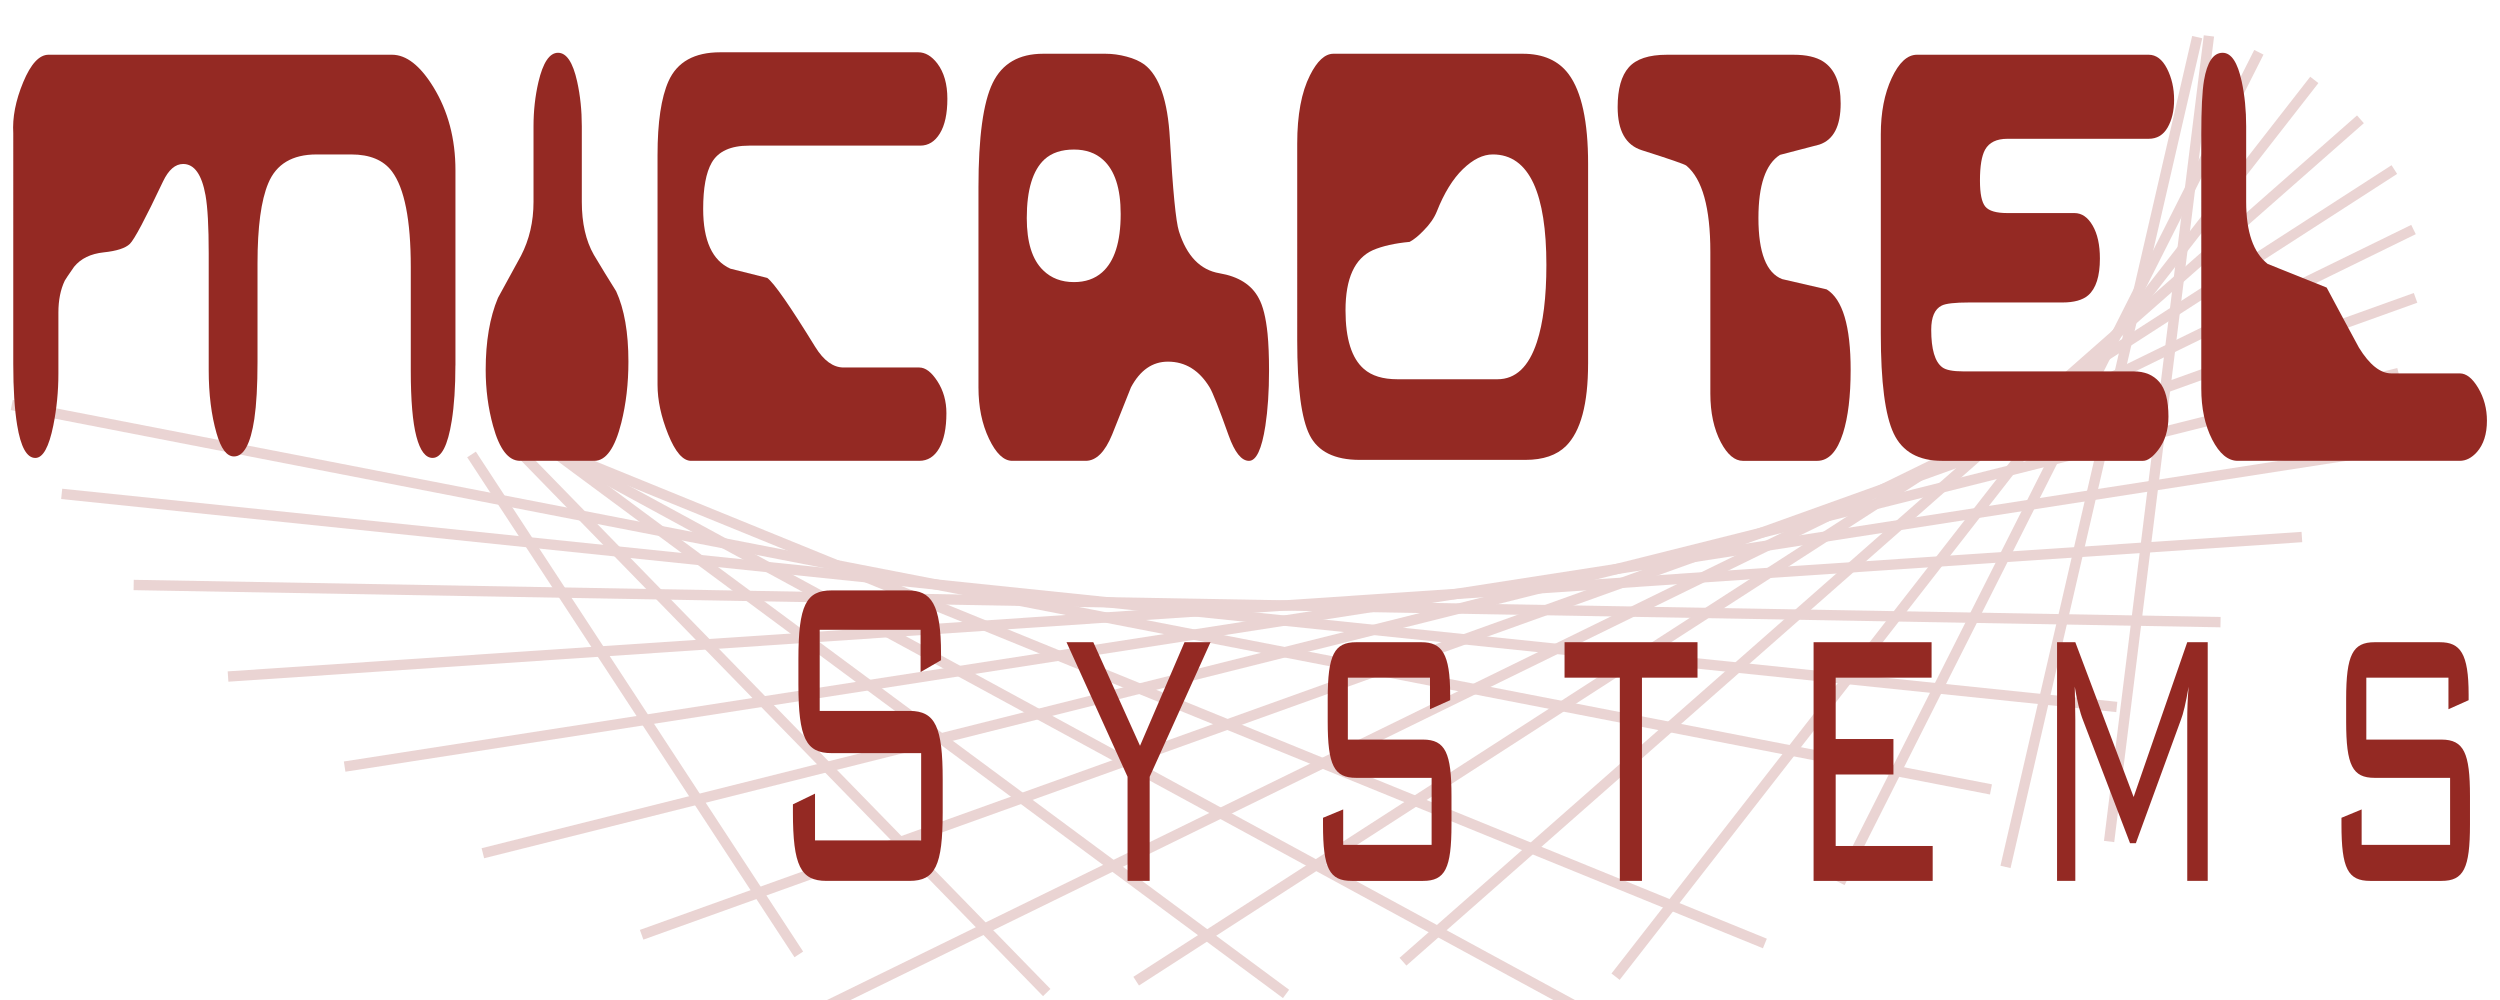 <?xml version="1.0" encoding="utf-8"?>
<!-- Generator: Adobe Illustrator 16.0.0, SVG Export Plug-In . SVG Version: 6.00 Build 0)  -->
<!DOCTYPE svg PUBLIC "-//W3C//DTD SVG 1.1//EN" "http://www.w3.org/Graphics/SVG/1.1/DTD/svg11.dtd">
<svg version="1.1" id="Layer_1" xmlns:x="http://ns.adobe.com/Extensibility/1.0/" xmlns:i="http://ns.adobe.com/AdobeIllustrator/10.0/" xmlns:graph="http://ns.adobe.com/Graphs/1.0/"
	 xmlns="http://www.w3.org/2000/svg" xmlns:xlink="http://www.w3.org/1999/xlink" x="0px" y="0px" width="150px" height="60px"
	 viewBox="0 0 150 60" enable-background="new 0 0 150 60" xml:space="preserve">
<g opacity="0.2">
	<line fill="none" stroke="#942923" stroke-width="0.621" x1="126.546" y1="50.489" x2="132.536" y2="2.155"/>
	<line fill="none" stroke="#942923" stroke-width="0.621" x1="120.33" y1="52.015" x2="131.832" y2="2.227"/>
	<line fill="none" stroke="#942923" stroke-width="0.621" x1="110.397" y1="52.967" x2="135.532" y2="3.137"/>
	<line fill="none" stroke="#942923" stroke-width="0.621" x1="96.934" y1="58.601" x2="138.858" y2="4.795"/>
	<line fill="none" stroke="#942923" stroke-width="0.621" x1="84.179" y1="57.702" x2="141.626" y2="7.158"/>
	<line fill="none" stroke="#942923" stroke-width="0.621" x1="68.17" y1="58.87" x2="143.66" y2="10.173"/>
	<line fill="none" stroke="#942923" stroke-width="0.621" x1="49.165" y1="60.569" x2="144.81" y2="13.771"/>
	<line fill="none" stroke="#942923" stroke-width="0.621" x1="38.498" y1="56.086" x2="144.933" y2="17.871"/>
	<line fill="none" stroke="#942923" stroke-width="0.621" x1="28.972" y1="51.194" x2="143.913" y2="22.381"/>
	<line fill="none" stroke="#942923" stroke-width="0.621" x1="20.678" y1="45.995" x2="141.66" y2="27.2"/>
	<line fill="none" stroke="#942923" stroke-width="0.621" x1="13.682" y1="40.592" x2="138.114" y2="32.221"/>
	<line fill="none" stroke="#942923" stroke-width="0.621" x1="8.02" y1="35.099" x2="133.232" y2="37.329"/>
	<line fill="none" stroke="#942923" stroke-width="0.621" x1="3.701" y1="29.633" x2="127.008" y2="42.418"/>
	<line fill="none" stroke="#942923" stroke-width="0.621" x1="0.704" y1="24.3" x2="119.458" y2="47.365"/>
	<line fill="none" stroke="#942923" stroke-width="0.621" x1="32.872" y1="26.85" x2="105.893" y2="56.609"/>
	<line fill="none" stroke="#942923" stroke-width="0.621" x1="32.872" y1="26.85" x2="94.779" y2="60.508"/>
	<line fill="none" stroke="#942923" stroke-width="0.621" x1="32.872" y1="26.85" x2="77.162" y2="59.635"/>
	<line fill="none" stroke="#942923" stroke-width="0.621" x1="30.863" y1="26.778" x2="62.804" y2="59.553"/>
	<line fill="none" stroke="#942923" stroke-width="0.621" x1="28.291" y1="27.268" x2="47.929" y2="57.263"/>
</g>
<g>
	<path fill="#942923" d="M27.324,21.927c0,1.294-0.073,2.404-0.221,3.328c-0.235,1.479-0.618,2.22-1.147,2.22
		c-0.422,0-0.746-0.425-0.971-1.279c-0.226-0.853-0.338-2.172-0.338-3.958v-0.524v-5.7c0-2.815-0.377-4.724-1.131-5.73
		c-0.51-0.678-1.323-1.017-2.439-1.017c-0.176,0-0.353,0-0.529,0c-0.177,0-0.353,0-0.529,0s-0.351,0-0.521,0
		c-0.172,0-0.34,0-0.507,0c-1.45,0-2.415,0.575-2.894,1.726c-0.432,1.026-0.646,2.63-0.646,4.807v5.917
		c0,1.417-0.064,2.558-0.191,3.42c-0.226,1.5-0.633,2.25-1.221,2.25c-0.432,0-0.78-0.462-1.045-1.387
		c-0.314-1.09-0.471-2.355-0.471-3.794v-7.002c0-1.604-0.063-2.765-0.191-3.484c-0.226-1.254-0.673-1.881-1.342-1.881
		c-0.472,0-0.875,0.349-1.208,1.048c-1.061,2.241-1.724,3.489-1.99,3.746c-0.265,0.257-0.789,0.427-1.569,0.509
		c-0.781,0.083-1.373,0.371-1.776,0.864c-0.344,0.493-0.53,0.771-0.56,0.832c-0.255,0.535-0.383,1.173-0.383,1.912v3.67
		c0,1.069-0.103,2.107-0.306,3.115c-0.262,1.295-0.621,1.942-1.077,1.942c-0.514,0-0.878-0.658-1.092-1.972
		c-0.155-0.945-0.233-2.167-0.233-3.667c0-0.329,0-0.698,0-1.11c0-0.41,0-0.636,0-0.678V7.999c-0.058-0.945,0.14-1.967,0.596-3.066
		c0.457-1.1,0.964-1.649,1.523-1.649h20.601c0.863,0,1.692,0.647,2.487,1.94c0.883,1.438,1.324,3.103,1.324,4.993V21.927z"/>
	<path fill="#942923" d="M37.705,21.699c0,1.316-0.143,2.539-0.427,3.67c-0.382,1.521-0.922,2.281-1.618,2.281h-4.459
		c-0.697,0-1.236-0.698-1.618-2.097c-0.295-1.069-0.442-2.19-0.442-3.361c0-1.706,0.245-3.146,0.736-4.318
		c0.461-0.843,0.922-1.686,1.383-2.529c0.5-0.966,0.751-2.045,0.751-3.237V7.576c0-0.924,0.098-1.809,0.294-2.652
		c0.274-1.171,0.667-1.757,1.177-1.757c0.51,0,0.893,0.575,1.148,1.727c0.186,0.843,0.279,1.737,0.279,2.683v4.533
		c0,1.275,0.24,2.333,0.721,3.177c0.441,0.74,0.887,1.47,1.339,2.188C37.46,18.544,37.705,19.952,37.705,21.699z"/>
	<path fill="#942923" d="M56.842,5.923c0,0.898-0.149,1.591-0.448,2.08c-0.298,0.49-0.692,0.735-1.182,0.735h-9.411
		c-0.137,0-0.276,0-0.418,0c-0.142,0-0.286,0-0.433,0c-1.106,0-1.855,0.34-2.246,1.019c-0.343,0.597-0.514,1.524-0.514,2.78
		c0,1.895,0.543,3.089,1.63,3.583c0.733,0.185,1.473,0.371,2.216,0.556c0.411,0.309,1.371,1.689,2.878,4.139
		c0.509,0.823,1.077,1.235,1.703,1.235h4.537c0.373,0,0.736,0.276,1.094,0.831c0.357,0.554,0.536,1.19,0.536,1.908
		c0,0.902-0.145,1.605-0.433,2.108c-0.289,0.502-0.688,0.753-1.197,0.753H41.465c-0.49,0-0.948-0.529-1.374-1.587
		c-0.426-1.059-0.639-2.05-0.639-2.976V9.304c0-1.974,0.221-3.453,0.662-4.441c0.519-1.151,1.551-1.726,3.098-1.726h11.882
		c0.42,0,0.803,0.224,1.146,0.673C56.641,4.341,56.842,5.045,56.842,5.923z"/>
	<path fill="#942923" d="M76.142,22.246c0,1.235-0.073,2.337-0.22,3.305c-0.216,1.4-0.544,2.1-0.984,2.1
		c-0.451,0-0.857-0.51-1.22-1.526c-0.577-1.621-0.955-2.577-1.131-2.868c-0.626-1.038-1.464-1.558-2.511-1.558
		c-0.931,0-1.67,0.514-2.218,1.542c-0.382,0.945-0.759,1.892-1.131,2.837c-0.431,1.048-0.959,1.572-1.586,1.572h-4.406
		c-0.509,0-0.974-0.441-1.395-1.325c-0.421-0.882-0.632-1.909-0.632-3.08V11.233c0-2.998,0.284-5.082,0.852-6.252
		c0.568-1.17,1.576-1.756,3.025-1.756h3.745c0.411,0,0.833,0.057,1.263,0.171c0.431,0.112,0.788,0.272,1.073,0.478
		c0.891,0.68,1.4,2.162,1.527,4.446c0.177,3.109,0.357,4.962,0.543,5.558c0.47,1.483,1.28,2.322,2.431,2.517
		c1.15,0.195,1.935,0.695,2.357,1.498c0.254,0.454,0.431,1.163,0.529,2.13C76.112,20.621,76.142,21.361,76.142,22.246z
		 M67.241,12.841c0-1.535-0.353-2.62-1.056-3.254c-0.45-0.409-1.032-0.614-1.746-0.614c-0.744,0-1.331,0.194-1.761,0.583
		c-0.714,0.656-1.071,1.833-1.071,3.531c0,1.453,0.327,2.498,0.983,3.132c0.479,0.471,1.095,0.707,1.848,0.707
		c0.684,0,1.247-0.195,1.687-0.583C66.869,15.687,67.241,14.52,67.241,12.841z"/>
	<path fill="#942923" d="M95.285,21.825c0,2.405-0.44,4.05-1.323,4.935c-0.558,0.553-1.37,0.833-2.438,0.833h-9.945
		c-1.498,0-2.497-0.494-2.998-1.481c-0.497-0.986-0.748-2.879-0.748-5.676V8.622c0-1.726,0.254-3.093,0.764-4.101
		c0.431-0.863,0.9-1.296,1.411-1.296h7.55h3.805c1.234,0,2.154,0.411,2.762,1.233c0.773,1.049,1.161,2.839,1.161,5.368V21.825z
		 M92.783,15.901c0-2.14-0.255-3.765-0.763-4.876c-0.539-1.173-1.356-1.759-2.452-1.759c-0.588,0-1.185,0.293-1.791,0.879
		s-1.13,1.435-1.569,2.547c-0.158,0.391-0.422,0.772-0.794,1.143c-0.294,0.308-0.572,0.535-0.836,0.678
		c-0.892,0.083-1.625,0.248-2.202,0.495c-1.096,0.493-1.645,1.697-1.645,3.61c0,1.708,0.367,2.881,1.102,3.519
		c0.47,0.413,1.14,0.618,2.012,0.618h0.526h5.477c1.086,0,1.875-0.74,2.363-2.223C92.592,19.38,92.783,17.836,92.783,15.901z"/>
	<path fill="#942923" d="M111.039,22.199c0,1.56-0.152,2.824-0.456,3.788c-0.353,1.111-0.871,1.664-1.557,1.664h-4.451
		c-0.489,0-0.93-0.37-1.322-1.109c-0.42-0.801-0.632-1.776-0.632-2.926v-8.502c0-2.65-0.479-4.374-1.438-5.175
		c-0.098-0.083-0.987-0.391-2.671-0.925c-0.97-0.308-1.453-1.17-1.453-2.588c0-1.088,0.223-1.884,0.669-2.387
		c0.444-0.503,1.207-0.754,2.283-0.754h7.609c0.755,0,1.341,0.133,1.763,0.4c0.705,0.452,1.057,1.294,1.057,2.526
		c0,1.355-0.425,2.178-1.277,2.464c-0.793,0.207-1.581,0.411-2.364,0.617c-0.863,0.553-1.293,1.817-1.293,3.788
		c0,2.074,0.475,3.297,1.424,3.666c0.891,0.206,1.78,0.412,2.671,0.617C110.56,17.958,111.039,19.57,111.039,22.199z"/>
	<path fill="#942923" d="M130.107,24.999c0,0.801-0.206,1.47-0.617,2.003c-0.333,0.433-0.638,0.649-0.912,0.649h-12.044
		c-1.42,0-2.39-0.544-2.908-1.632c-0.52-1.089-0.778-3.09-0.778-6.008V8.059c0-1.314,0.218-2.438,0.654-3.374
		c0.436-0.935,0.941-1.401,1.52-1.401h13.896c0.45,0,0.817,0.276,1.102,0.83c0.283,0.554,0.426,1.179,0.426,1.877
		c0,0.656-0.13,1.209-0.39,1.661c-0.26,0.451-0.638,0.676-1.138,0.676h-8.476c-0.646,0-1.092,0.216-1.336,0.65
		c-0.206,0.371-0.309,0.989-0.309,1.856c0,0.785,0.106,1.305,0.323,1.564c0.215,0.258,0.655,0.386,1.321,0.386h4.024
		c0.441,0,0.806,0.251,1.094,0.751c0.29,0.5,0.435,1.16,0.435,1.977c0,1.063-0.235,1.8-0.705,2.208
		c-0.333,0.286-0.848,0.429-1.543,0.429h-5.61c-0.842,0-1.387,0.063-1.631,0.185c-0.421,0.206-0.632,0.689-0.632,1.45
		c0,1.173,0.221,1.924,0.661,2.252c0.215,0.165,0.637,0.248,1.264,0.248h10.224c0.656,0,1.167,0.21,1.534,0.632
		C129.923,23.338,130.107,24.033,130.107,24.999z"/>
	<path fill="#942923" d="M149.216,25.242c0,0.803-0.202,1.43-0.603,1.884c-0.313,0.349-0.655,0.524-1.027,0.524h-13.322
		c-0.587,0-1.099-0.427-1.534-1.279c-0.436-0.854-0.653-1.876-0.653-3.069V8.1c0-1.541,0.055-2.63,0.162-3.268
		c0.187-1.11,0.559-1.665,1.118-1.665c0.52,0,0.901,0.575,1.147,1.727c0.177,0.822,0.266,1.715,0.266,2.681v4.532
		c0,1.809,0.43,3.052,1.292,3.729c1.174,0.473,2.354,0.946,3.538,1.419c0.646,1.213,1.291,2.415,1.938,3.606
		c0.636,1.028,1.281,1.542,1.938,1.542h4.111c0.391,0,0.761,0.293,1.108,0.879C149.041,23.868,149.216,24.522,149.216,25.242z"/>
</g>
<g>
	<path fill="#942923" d="M49.182,37.787v4.867h5.39c1.559,0,1.99,0.978,1.99,4.12v1.959c0,3.208-0.448,4.12-1.99,4.12h-4.991
		c-1.542,0-2.006-0.912-2.006-4.12V48.26l1.326-0.642v2.804h6.368v-5.234h-5.373c-1.527,0-1.992-0.881-1.992-4.122v-1.519
		c0-3.242,0.465-4.123,1.992-4.123h4.56c1.426,0,2.006,0.814,2.006,3.818v0.371l-1.227,0.71v-2.536H49.182z"/>
	<path fill="#942923" d="M67.654,46.607l-3.663-8.074h1.607l2.803,6.215l2.67-6.215h1.559l-3.65,8.074v6.246h-1.327V46.607z"/>
	<path fill="#942923" d="M80.871,40.66v3.715h4.512c1.342,0,1.706,0.813,1.706,3.379v1.721c0,2.635-0.38,3.379-1.706,3.379h-4.279
		c-1.344,0-1.724-0.744-1.724-3.379v-0.408l1.212-0.502v2.126h5.305v-4.02h-4.528c-1.325,0-1.707-0.74-1.707-3.375v-1.353
		c0-2.669,0.397-3.41,1.707-3.41h3.915c1.227,0,1.725,0.672,1.725,3.142v0.336l-1.21,0.542V40.66H80.871z"/>
	<path fill="#942923" d="M98.518,52.854H97.19V40.66h-3.317v-2.127h7.978v2.127h-3.333V52.854z"/>
	<path fill="#942923" d="M108.815,38.533h7.08v2.127h-5.754v3.681h3.465v2.129h-3.465v4.289h5.82v2.095h-7.146V38.533z"/>
	<path fill="#942923" d="M124.519,43.192v9.661h-1.096v-14.32h1.096l3.499,9.288l3.217-9.288h1.228v14.32h-1.228v-9.661
		c0-0.572,0.018-1.249,0.084-1.991c-0.167,0.98-0.331,1.657-0.466,1.991l-2.701,7.398h-0.35L125,43.262
		c-0.217-0.542-0.383-1.251-0.514-2.061C124.502,42.149,124.519,42.825,124.519,43.192z"/>
	<path fill="#942923" d="M141.979,40.66v3.715h4.512c1.344,0,1.708,0.813,1.708,3.379v1.721c0,2.635-0.381,3.379-1.708,3.379h-4.279
		c-1.341,0-1.724-0.744-1.724-3.379v-0.408l1.211-0.502v2.126h5.307v-4.02h-4.527c-1.327,0-1.71-0.74-1.71-3.375v-1.353
		c0-2.669,0.398-3.41,1.71-3.41h3.912c1.229,0,1.727,0.672,1.727,3.142v0.336l-1.211,0.542V40.66H141.979z"/>
</g>
</svg>
